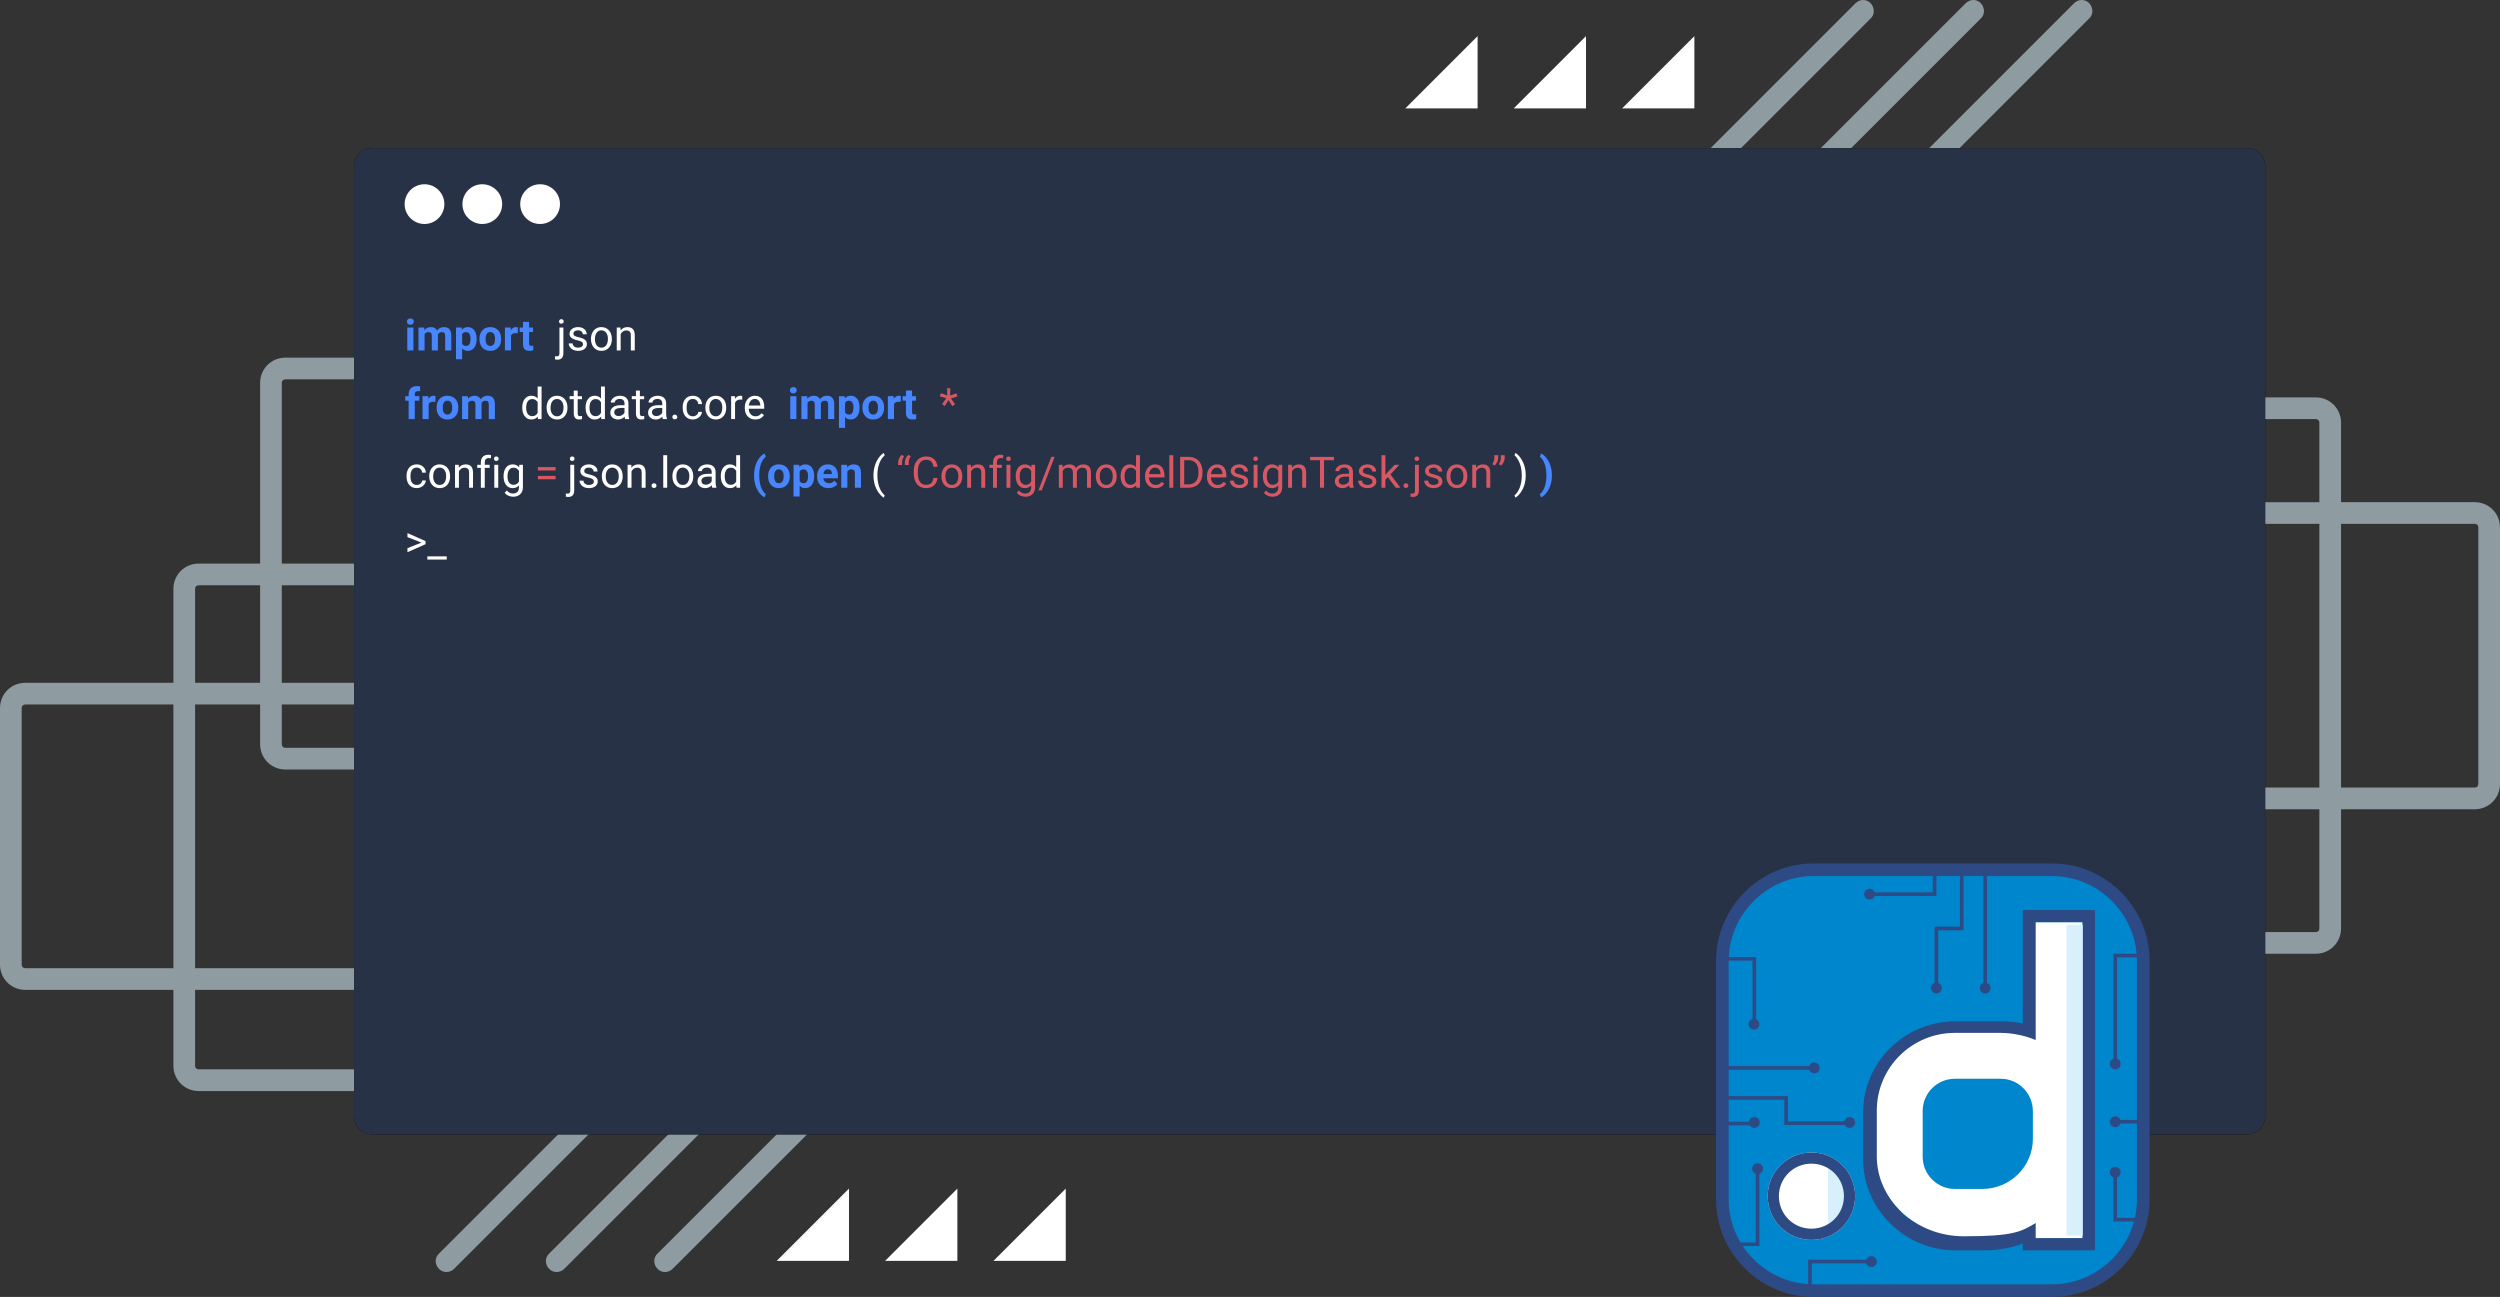 <?xml version="1.0" encoding="UTF-8"?><svg id="Layer_1" xmlns="http://www.w3.org/2000/svg" width="692" height="359" viewBox="0 0 692 359"><rect x="0" y="0" width="692" height="359" fill="#333333" stroke="none"/><g id="v2-Latest"><g id="WP-156-Website-Sub-page-v2.4"><g id="Group"><g id="dotDataPy"><path id="Combined-Shape" d="m169.6,298.9c1.2-1.2,3.1-1.2,4.2,0,1.2,1.2,1.2,3.1,0,4.2h0l-48.1,48.1c-1.2,1.2-3.1,1.2-4.2,0-1.2-1.2-1.2-3.1,0-4.2h0l48.1-48.1Zm30.5,0c1.2-1.2,3.1-1.2,4.2,0,1.2,1.2,1.2,3.1,0,4.2h0l-48.1,48.1c-1.2,1.2-3.1,1.2-4.2,0-1.2-1.2-1.2-3.1,0-4.2h0l48.1-48.1Zm30,0c1.2-1.2,3.1-1.2,4.2,0,1.2,1.2,1.2,3.1,0,4.2h0l-48.1,48.1c-1.2,1.2-3.1,1.2-4.2,0-1.2-1.2-1.2-3.1,0-4.2h0l48.1-48.1Zm-80.1-199.9c3.9,0,7,3.1,7,7v83h94c3.9,0,7,3.1,7,7v71c0,3.9-3.1,7-7,7H123v21c0,3.9-3.1,7-7,7h-61c-3.9,0-7-3.1-7-7v-21H7c-3.9,0-7-3.1-7-7v-71c0-3.9,3.1-7,7-7h41v-26c0-3.9,3.1-7,7-7h17v-50c0-3.9,3.1-7,7-7h71Zm-33,175h-63v21c0,.6.4,1,1,1h61c.6,0,1-.4,1-1v-21Zm-69-79H7c-.6,0-1,.4-1,1v71c0,.6.4,1,1,1h41v-73Zm24,0h-18v73h63v-55h-38c-3.9,0-7-3.1-7-7v-11Zm179,0h-94v11c0,3.9-3.1,7-7,7h-27v55h128c.6,0,1-.4,1-1v-71c0-.6-.4-1-1-1Zm390-85c3.9,0,7,3.1,7,7v22h37c3.9,0,7,3.1,7,7v71c0,3.9-3.1,7-7,7h-37v33c0,3.9-3.1,7-7,7h-71c-3.9,0-7-3.1-7-7v-33h-37c-3.9,0-7-3.1-7-7v-71c0-3.9,3.1-7,7-7h37v-22c0-3.9,3.1-7,7-7h71Zm1,114h-73v33c0,.6.4,1,1,1h71c.6,0,1-.4,1-1v-33Zm-79-79h-37c-.6,0-1,.4-1,1v71c0,.6.4,1,1,1h37v-73Zm79,0h-73v73h73v-73Zm43,0h-37v73h37c.6,0,1-.4,1-1v-71c0-.6-.4-1-1-1ZM117,195h-39v11c0,.6.4,1,1,1h38v-12Zm34,0h-28v12h27c.6,0,1-.4,1-1v-11Zm-79-33h-17c-.6,0-1,.4-1,1v26h18v-27Zm44,0h-38v27h39v-26c0-.6-.4-1-1-1Zm34-57h-71c-.6,0-1,.4-1,1v50h38c3.9,0,7,3.1,7,7v26h28v-83c0-.6-.4-1-1-1Zm491,11h-71c-.6,0-1,.4-1,1v22h73v-22c0-.6-.4-1-1-1ZM513.6.9c1.2-1.2,3.1-1.2,4.2,0,1.1,1.2,1.2,3.1,0,4.2h0l-48.1,48.1c-1.2,1.2-3.1,1.2-4.2,0s-1.2-3.1,0-4.2h0L513.6.9Zm30.5,0c1.2-1.2,3.1-1.2,4.2,0,1.1,1.2,1.2,3.1,0,4.2h0l-48.1,48.1c-1.2,1.2-3.1,1.2-4.2,0s-1.2-3.1,0-4.2h0L544.1.9Zm30,0c1.2-1.2,3.1-1.2,4.2,0,1.1,1.2,1.2,3.1,0,4.2h0l-48.1,48.1c-1.2,1.2-3.1,1.2-4.2,0s-1.2-3.1,0-4.2h0L574.1.9Z" fill="#dcf4ff" isolation="isolate" opacity=".54"/><path id="Combined-Shape-2" d="m235,329v20h-20l20-20Zm30,0v20h-20l20-20Zm30,0v20h-20l20-20ZM409,10v20h-20l20-20Zm30,0v20h-20l20-20Zm30,0v20h-20l20-20Z" fill="#fff" fill-rule="evenodd"/><g id="Rectangle"><path id="path-1" d="m103,41h519c2.8,0,5,2.2,5,5v263c0,2.8-2.2,5-5,5H103c-2.8,0-5-2.2-5-5V46c0-2.8,2.2-5,5-5Z" fill-rule="evenodd"/><path id="path-1-2" d="m103,41h519c2.8,0,5,2.2,5,5v263c0,2.8-2.2,5-5,5H103c-2.8,0-5-2.2-5-5V46c0-2.8,2.2-5,5-5Z" fill="#283246" fill-rule="evenodd"/></g><g isolation="isolate"><path d="m112.639,89.019c0-.254.085-.463.255-.627s.401-.246.694-.246c.289,0,.519.082.691.246s.258.373.258.627c0,.258-.087.469-.261.633s-.403.246-.689.246-.515-.082-.689-.246-.261-.375-.261-.633Zm1.799,7.981h-1.699v-6.34h1.699v6.34Z" fill="#4786ff"/><path d="m117.42,90.66l.053.709c.449-.551,1.057-.826,1.822-.826.816,0,1.377.322,1.682.967.445-.644,1.08-.967,1.904-.967.688,0,1.199.2,1.535.601s.504,1.003.504,1.808v4.049h-1.699v-4.043c0-.359-.07-.622-.211-.788s-.389-.249-.744-.249c-.508,0-.859.242-1.055.727l.006,4.354h-1.693v-4.037c0-.367-.072-.633-.217-.797s-.391-.246-.738-.246c-.48,0-.828.199-1.043.598v4.482h-1.693v-6.34h1.588Z" fill="#4786ff"/><path d="m131.928,93.889c0,.977-.222,1.759-.665,2.347s-1.042.882-1.796.882c-.641,0-1.158-.223-1.553-.668v2.988h-1.693v-8.777h1.57l.059.621c.41-.492.945-.738,1.605-.738.781,0,1.389.289,1.822.867s.65,1.375.65,2.391v.088Zm-1.693-.123c0-.59-.104-1.045-.314-1.365s-.513-.48-.911-.48c-.531,0-.896.203-1.096.609v2.596c.207.418.576.627,1.107.627.809,0,1.213-.662,1.213-1.986Z" fill="#4786ff"/><path d="m132.713,93.772c0-.629.121-1.19.363-1.682s.591-.873,1.046-1.143.983-.404,1.585-.404c.856,0,1.554.262,2.095.785s.843,1.234.905,2.133l.012.434c0,.973-.272,1.753-.815,2.341s-1.272.882-2.186.882-1.644-.293-2.188-.879-.817-1.383-.817-2.391v-.076Zm1.693.12c0,.603.113,1.063.34,1.382.227.319.551.478.973.478.41,0,.731-.157.961-.473.231-.315.346-.818.346-1.511,0-.591-.115-1.049-.346-1.373-.231-.325-.555-.487-.973-.487-.414,0-.734.161-.961.484-.227.322-.34.822-.34,1.499Z" fill="#4786ff"/><path d="m143.324,92.248c-.231-.031-.434-.047-.609-.047-.641,0-1.06.217-1.26.65v4.148h-1.693v-6.34h1.6l.047.756c.34-.582.81-.873,1.412-.873.188,0,.363.025.527.076l-.023,1.629Z" fill="#4786ff"/><path d="m146.459,89.102v1.559h1.084v1.242h-1.084v3.164c0,.234.045.402.135.504s.262.152.516.152c.188,0,.353-.014.498-.041v1.283c-.332.102-.674.152-1.025.152-1.188,0-1.793-.6-1.816-1.799v-3.416h-.926v-1.242h.926v-1.559h1.693Z" fill="#4786ff"/></g><g isolation="isolate"><path d="m155.94,90.66v7.072c0,1.219-.553,1.828-1.658,1.828-.238,0-.459-.035-.662-.104v-.862c.125.031.289.047.492.047.242,0,.427-.065.554-.196s.19-.358.19-.684v-7.101h1.084Zm-1.195-1.682c0-.172.054-.319.161-.442s.265-.185.472-.185c.211,0,.371.06.48.182s.164.27.164.445-.055.322-.164.44-.27.176-.48.176-.369-.059-.475-.176-.158-.264-.158-.44Z" fill="#fff"/><path d="m161.377,95.318c0-.293-.11-.52-.331-.683s-.606-.302-1.154-.419-.984-.258-1.307-.422-.56-.359-.715-.586-.231-.496-.231-.809c0-.519.22-.959.659-1.318s1.001-.539,1.685-.539c.719,0,1.302.185,1.749.557s.671.846.671,1.424h-1.09c0-.297-.126-.553-.378-.768s-.569-.322-.952-.322c-.395,0-.703.086-.926.258s-.334.397-.334.674c0,.262.103.459.31.592s.581.26,1.122.381.98.266,1.315.434.585.37.747.606.243.524.243.864c0,.566-.227,1.02-.68,1.362s-1.041.513-1.764.513c-.508,0-.957-.09-1.348-.27s-.696-.431-.917-.753-.331-.671-.331-1.046h1.084c.019.363.165.651.436.864s.63.319,1.075.319c.41,0,.739-.083.987-.249s.372-.388.372-.665Z" fill="#fff"/><path d="m163.586,93.772c0-.621.122-1.18.366-1.676s.584-.879,1.02-1.148.933-.404,1.491-.404c.863,0,1.562.299,2.095.896s.8,1.393.8,2.385v.076c0,.617-.118,1.171-.354,1.661s-.574.872-1.014,1.145-.944.41-1.515.41c-.859,0-1.556-.299-2.089-.896s-.8-1.389-.8-2.373v-.076Zm1.09.129c0,.703.163,1.268.489,1.693s.763.639,1.31.639c.551,0,.988-.216,1.312-.647s.486-1.036.486-1.813c0-.695-.165-1.259-.495-1.69s-.769-.647-1.315-.647c-.535,0-.967.213-1.295.639s-.492,1.035-.492,1.828Z" fill="#fff"/><path d="m171.742,90.66l.035.797c.484-.609,1.117-.914,1.898-.914,1.34,0,2.016.756,2.027,2.268v4.189h-1.084v-4.195c-.004-.457-.108-.795-.314-1.014s-.524-.328-.958-.328c-.352,0-.66.094-.926.281s-.473.434-.621.738v4.518h-1.084v-6.34h1.025Z" fill="#fff"/></g><g isolation="isolate"><path d="m218.639,108.019c0-.254.085-.463.255-.627s.401-.246.694-.246c.289,0,.519.082.691.246s.258.373.258.627c0,.258-.087.469-.261.633s-.403.246-.689.246-.515-.082-.689-.246-.261-.375-.261-.633Zm1.799,7.981h-1.699v-6.34h1.699v6.34Z" fill="#4786ff"/><path d="m223.42,109.66l.053.709c.449-.551,1.057-.826,1.822-.826.816,0,1.377.322,1.682.967.445-.644,1.08-.967,1.904-.967.688,0,1.199.2,1.535.601s.504,1.003.504,1.808v4.049h-1.699v-4.043c0-.359-.07-.622-.211-.788s-.389-.249-.744-.249c-.508,0-.859.242-1.055.727l.006,4.354h-1.693v-4.037c0-.367-.072-.633-.217-.797s-.391-.246-.738-.246c-.48,0-.828.199-1.043.598v4.482h-1.693v-6.34h1.588Z" fill="#4786ff"/><path d="m237.928,112.889c0,.977-.222,1.759-.665,2.347s-1.042.882-1.796.882c-.641,0-1.158-.223-1.553-.668v2.988h-1.693v-8.777h1.57l.059.621c.41-.492.945-.738,1.605-.738.781,0,1.389.289,1.822.867s.65,1.375.65,2.391v.088Zm-1.693-.123c0-.59-.104-1.045-.314-1.365s-.513-.48-.911-.48c-.531,0-.896.203-1.096.609v2.596c.207.418.576.627,1.107.627.809,0,1.213-.662,1.213-1.986Z" fill="#4786ff"/><path d="m238.713,112.772c0-.629.121-1.19.363-1.682s.591-.873,1.046-1.143.983-.404,1.585-.404c.856,0,1.554.262,2.095.785s.843,1.234.905,2.133l.012.434c0,.973-.272,1.753-.815,2.341s-1.272.882-2.186.882-1.644-.293-2.188-.879-.817-1.383-.817-2.391v-.076Zm1.693.12c0,.603.113,1.063.34,1.382.227.319.551.478.973.478.41,0,.731-.157.961-.473.231-.315.346-.818.346-1.511,0-.591-.115-1.049-.346-1.373-.231-.325-.555-.487-.973-.487-.414,0-.734.161-.961.484-.227.322-.34.822-.34,1.499Z" fill="#4786ff"/><path d="m249.324,111.248c-.231-.031-.434-.047-.609-.047-.641,0-1.06.217-1.26.65v4.148h-1.693v-6.34h1.6l.047.756c.34-.582.81-.873,1.412-.873.188,0,.363.025.527.076l-.023,1.629Z" fill="#4786ff"/><path d="m252.459,108.102v1.559h1.084v1.242h-1.084v3.164c0,.234.045.402.135.504s.262.152.516.152c.188,0,.353-.014.498-.041v1.283c-.332.102-.674.152-1.025.152-1.188,0-1.793-.6-1.816-1.799v-3.416h-.926v-1.242h.926v-1.559h1.693Z" fill="#4786ff"/></g><g isolation="isolate"><path d="m113.113,116v-5.098h-.943v-1.242h.943v-.539c0-.711.204-1.263.612-1.655s.98-.589,1.714-.589c.234,0,.521.039.861.117l-.018,1.312c-.141-.035-.312-.053-.516-.053-.637,0-.955.299-.955.896v.51h1.26v1.242h-1.26v5.098h-1.699Z" fill="#4786ff"/><path d="m120.514,111.248c-.231-.031-.434-.047-.609-.047-.641,0-1.06.217-1.26.65v4.148h-1.693v-6.34h1.6l.047.756c.34-.582.81-.873,1.412-.873.188,0,.363.025.527.076l-.023,1.629Z" fill="#4786ff"/><path d="m120.853,112.772c0-.629.121-1.19.363-1.682s.591-.873,1.046-1.143.983-.404,1.585-.404c.856,0,1.554.262,2.095.785s.843,1.234.905,2.133l.012.434c0,.973-.272,1.753-.815,2.341s-1.272.882-2.186.882-1.644-.293-2.188-.879-.817-1.383-.817-2.391v-.076Zm1.693.12c0,.603.113,1.063.34,1.382.227.319.551.478.973.478.41,0,.731-.157.961-.473.231-.315.346-.818.346-1.511,0-.591-.115-1.049-.346-1.373-.231-.325-.555-.487-.973-.487-.414,0-.734.161-.961.484-.227.322-.34.822-.34,1.499Z" fill="#4786ff"/><path d="m129.49,109.66l.053.709c.449-.551,1.057-.826,1.822-.826.816,0,1.377.322,1.682.967.445-.644,1.08-.967,1.904-.967.688,0,1.199.2,1.535.601s.504,1.003.504,1.808v4.049h-1.699v-4.043c0-.359-.07-.622-.211-.788s-.389-.249-.744-.249c-.508,0-.859.242-1.055.727l.006,4.354h-1.693v-4.037c0-.367-.072-.633-.217-.797s-.391-.246-.738-.246c-.48,0-.828.199-1.043.598v4.482h-1.693v-6.34h1.588Z" fill="#4786ff"/></g><g isolation="isolate"><path d="m144.557,112.777c0-.973.231-1.755.691-2.347s1.065-.888,1.81-.888c.742,0,1.33.254,1.764.762v-3.305h1.084v9h-.996l-.053-.68c-.434.531-1.037.797-1.81.797-.734,0-1.333-.301-1.796-.902s-.694-1.387-.694-2.356v-.082Zm1.084.123c0,.719.148,1.281.445,1.688s.707.609,1.23.609c.688,0,1.19-.309,1.506-.926v-2.912c-.324-.598-.822-.896-1.494-.896-.531,0-.945.205-1.242.615s-.445,1.018-.445,1.822Z" fill="#fff"/><path d="m151.301,112.772c0-.621.122-1.18.366-1.676s.584-.879,1.02-1.148.933-.404,1.491-.404c.863,0,1.562.299,2.095.896s.8,1.393.8,2.385v.076c0,.617-.118,1.171-.354,1.661s-.574.872-1.014,1.145-.944.41-1.515.41c-.859,0-1.556-.299-2.089-.896s-.8-1.389-.8-2.373v-.076Zm1.09.129c0,.703.163,1.268.489,1.693s.763.639,1.31.639c.551,0,.988-.216,1.312-.647s.486-1.036.486-1.813c0-.695-.165-1.259-.495-1.69s-.769-.647-1.315-.647c-.535,0-.967.213-1.295.639s-.492,1.035-.492,1.828Z" fill="#fff"/><path d="m159.902,108.125v1.535h1.184v.838h-1.184v3.937c0,.254.053.445.158.572s.285.19.539.19c.125,0,.297-.023.516-.07v.874c-.285.077-.562.116-.832.116-.484,0-.85-.146-1.096-.44s-.369-.709-.369-1.248v-3.932h-1.154v-.838h1.154v-1.535h1.084Z" fill="#fff"/><path d="m162.088,112.777c0-.973.231-1.755.691-2.347s1.065-.888,1.81-.888c.742,0,1.33.254,1.764.762v-3.305h1.084v9h-.996l-.053-.68c-.434.531-1.037.797-1.81.797-.734,0-1.333-.301-1.796-.902s-.694-1.387-.694-2.356v-.082Zm1.084.123c0,.719.148,1.281.445,1.688s.707.609,1.23.609c.688,0,1.19-.309,1.506-.926v-2.912c-.324-.598-.822-.896-1.494-.896-.531,0-.945.205-1.242.615s-.445,1.018-.445,1.822Z" fill="#fff"/><path d="m173.033,116c-.062-.125-.113-.348-.152-.668-.504.523-1.105.785-1.805.785-.625,0-1.138-.177-1.538-.53s-.601-.802-.601-1.345c0-.66.251-1.173.753-1.538s1.208-.548,2.118-.548h1.055v-.498c0-.379-.113-.681-.34-.905s-.56-.337-1.002-.337c-.387,0-.711.098-.973.293s-.393.432-.393.709h-1.09c0-.316.112-.622.337-.917s.529-.528.914-.7.808-.258,1.269-.258c.731,0,1.303.183,1.717.548s.629.868.644,1.509v2.918c0,.582.074,1.045.223,1.389v.094h-1.137Zm-1.799-.826c.34,0,.662-.088.967-.264s.525-.404.662-.685v-1.301h-.85c-1.328,0-1.992.389-1.992,1.166,0,.34.113.606.34.797s.518.287.873.287Z" fill="#fff"/><path d="m177.117,108.125v1.535h1.184v.838h-1.184v3.937c0,.254.053.445.158.572s.285.19.539.19c.125,0,.297-.023.516-.07v.874c-.285.077-.562.116-.832.116-.484,0-.85-.146-1.096-.44s-.369-.709-.369-1.248v-3.932h-1.154v-.838h1.154v-1.535h1.084Z" fill="#fff"/><path d="m183.481,116c-.062-.125-.113-.348-.152-.668-.504.523-1.105.785-1.805.785-.625,0-1.138-.177-1.538-.53s-.601-.802-.601-1.345c0-.66.251-1.173.753-1.538s1.208-.548,2.118-.548h1.055v-.498c0-.379-.113-.681-.34-.905s-.56-.337-1.002-.337c-.387,0-.711.098-.973.293s-.393.432-.393.709h-1.09c0-.316.112-.622.337-.917s.529-.528.914-.7.808-.258,1.269-.258c.731,0,1.303.183,1.717.548s.629.868.644,1.509v2.918c0,.582.074,1.045.223,1.389v.094h-1.137Zm-1.799-.826c.34,0,.662-.088.967-.264s.525-.404.662-.685v-1.301h-.85c-1.328,0-1.992.389-1.992,1.166,0,.34.113.606.34.797s.518.287.873.287Z" fill="#fff"/><path d="m186.117,115.432c0-.188.056-.344.167-.469s.278-.188.501-.188.392.062.507.188.173.281.173.469c0,.18-.058.33-.173.451s-.284.182-.507.182-.39-.06-.501-.182-.167-.272-.167-.451Z" fill="#fff"/><path d="m191.795,115.232c.387,0,.725-.117,1.014-.352s.449-.527.48-.879h1.025c-.019.363-.144.709-.375,1.037s-.538.59-.923.785-.792.293-1.222.293c-.863,0-1.55-.288-2.06-.864s-.765-1.364-.765-2.364v-.182c0-.617.113-1.166.34-1.647s.552-.854.976-1.119.925-.398,1.503-.398c.711,0,1.302.213,1.772.639s.722.979.753,1.658h-1.025c-.031-.41-.186-.747-.466-1.011s-.624-.396-1.034-.396c-.551,0-.978.198-1.28.595s-.454.97-.454,1.72v.205c0,.731.15,1.293.451,1.688s.731.592,1.289.592Z" fill="#fff"/><path d="m195.246,112.772c0-.621.122-1.18.366-1.676s.584-.879,1.02-1.148.933-.404,1.491-.404c.863,0,1.562.299,2.095.896s.8,1.393.8,2.385v.076c0,.617-.118,1.171-.354,1.661s-.574.872-1.014,1.145-.944.41-1.515.41c-.859,0-1.556-.299-2.089-.896s-.8-1.389-.8-2.373v-.076Zm1.09.129c0,.703.163,1.268.489,1.693s.763.639,1.31.639c.551,0,.988-.216,1.312-.647s.486-1.036.486-1.813c0-.695-.165-1.259-.495-1.69s-.769-.647-1.315-.647c-.535,0-.967.213-1.295.639s-.492,1.035-.492,1.828Z" fill="#fff"/><path d="m205.441,110.633c-.164-.027-.342-.041-.533-.041-.711,0-1.193.303-1.447.908v4.5h-1.084v-6.34h1.055l.018.732c.355-.566.859-.85,1.512-.85.211,0,.371.027.48.082v1.008Z" fill="#fff"/><path d="m209.068,116.117c-.859,0-1.559-.282-2.098-.847s-.809-1.319-.809-2.265v-.199c0-.629.12-1.19.36-1.685s.576-.881,1.008-1.16.899-.419,1.403-.419c.824,0,1.465.272,1.922.815s.685,1.32.685,2.332v.451h-4.295c.016.625.198,1.13.548,1.515s.794.577,1.333.577c.383,0,.707-.078.973-.234s.498-.363.697-.621l.662.516c-.531.816-1.328,1.225-2.391,1.225Zm-.135-5.684c-.438,0-.805.159-1.102.477s-.48.765-.551,1.339h3.176v-.082c-.031-.551-.18-.978-.445-1.28s-.625-.454-1.078-.454Z" fill="#fff"/></g><g isolation="isolate"><path d="m261.934,110.237l-1.77-.526.27-.885,1.77.656-.053-2.014h.896l-.059,2.043,1.74-.644.27.891-1.799.532,1.16,1.588-.727.551-1.09-1.688-1.055,1.647-.732-.533,1.178-1.617Z" fill="#d75762"/></g><g isolation="isolate"><path d="m158.94,128.66v7.072c0,1.219-.553,1.828-1.658,1.828-.238,0-.459-.035-.662-.104v-.862c.125.031.289.047.492.047.242,0,.427-.065.554-.196s.19-.358.19-.684v-7.101h1.084Zm-1.195-1.682c0-.172.054-.319.161-.442s.265-.185.472-.185c.211,0,.371.06.48.182s.164.27.164.445-.055.322-.164.44-.27.176-.48.176-.369-.059-.475-.176-.158-.264-.158-.44Z" fill="#fff"/><path d="m164.377,133.318c0-.293-.11-.52-.331-.683s-.606-.302-1.154-.419-.984-.258-1.307-.422-.56-.359-.715-.586-.231-.496-.231-.809c0-.519.22-.959.659-1.318s1.001-.539,1.685-.539c.719,0,1.302.185,1.749.557s.671.846.671,1.424h-1.09c0-.297-.126-.553-.378-.768s-.569-.322-.952-.322c-.395,0-.703.086-.926.258s-.334.397-.334.674c0,.262.103.459.31.592s.581.26,1.122.381.98.266,1.315.434.585.37.747.606.243.524.243.864c0,.566-.227,1.02-.68,1.362s-1.041.513-1.764.513c-.508,0-.957-.09-1.348-.27s-.696-.431-.917-.753-.331-.671-.331-1.046h1.084c.019.363.165.651.436.864s.63.319,1.075.319c.41,0,.739-.083.987-.249s.372-.388.372-.665Z" fill="#fff"/><path d="m166.586,131.772c0-.621.122-1.18.366-1.676s.584-.879,1.02-1.148.933-.404,1.491-.404c.863,0,1.562.299,2.095.896s.8,1.393.8,2.385v.076c0,.617-.118,1.171-.354,1.661s-.574.872-1.014,1.145-.944.41-1.515.41c-.859,0-1.556-.299-2.089-.896s-.8-1.389-.8-2.373v-.076Zm1.09.129c0,.703.163,1.268.489,1.693s.763.639,1.31.639c.551,0,.988-.216,1.312-.647s.486-1.036.486-1.813c0-.695-.165-1.259-.495-1.69s-.769-.647-1.315-.647c-.535,0-.967.213-1.295.639s-.492,1.035-.492,1.828Z" fill="#fff"/><path d="m174.742,128.66l.035.797c.484-.609,1.117-.914,1.898-.914,1.34,0,2.016.756,2.027,2.268v4.189h-1.084v-4.195c-.004-.457-.108-.795-.314-1.014s-.524-.328-.958-.328c-.352,0-.66.094-.926.281s-.473.434-.621.738v4.518h-1.084v-6.34h1.025Z" fill="#fff"/><path d="m180.361,134.432c0-.188.056-.344.167-.469s.278-.188.501-.188.392.062.507.188.173.281.173.469c0,.18-.058.33-.173.451s-.284.182-.507.182-.39-.06-.501-.182-.167-.272-.167-.451Z" fill="#fff"/><path d="m184.674,135h-1.084v-9h1.084v9Z" fill="#fff"/><path d="m186.121,131.772c0-.621.122-1.18.366-1.676s.584-.879,1.02-1.148.933-.404,1.491-.404c.863,0,1.562.299,2.095.896s.8,1.393.8,2.385v.076c0,.617-.118,1.171-.354,1.661s-.574.872-1.014,1.145-.944.41-1.515.41c-.859,0-1.556-.299-2.089-.896s-.8-1.389-.8-2.373v-.076Zm1.09.129c0,.703.163,1.268.489,1.693s.763.639,1.31.639c.551,0,.988-.216,1.312-.647s.486-1.036.486-1.813c0-.695-.165-1.259-.495-1.69s-.769-.647-1.315-.647c-.535,0-.967.213-1.295.639s-.492,1.035-.492,1.828Z" fill="#fff"/><path d="m197.166,135c-.062-.125-.113-.348-.152-.668-.504.523-1.105.785-1.805.785-.625,0-1.138-.177-1.538-.53s-.601-.802-.601-1.345c0-.66.251-1.173.753-1.538s1.208-.548,2.118-.548h1.055v-.498c0-.379-.113-.681-.34-.905s-.56-.337-1.002-.337c-.387,0-.711.098-.973.293s-.393.432-.393.709h-1.09c0-.316.112-.622.337-.917s.529-.528.914-.7.808-.258,1.269-.258c.731,0,1.303.183,1.717.548s.629.868.644,1.509v2.918c0,.582.074,1.045.223,1.389v.094h-1.137Zm-1.799-.826c.34,0,.662-.088.967-.264s.525-.404.662-.685v-1.301h-.85c-1.328,0-1.992.389-1.992,1.166,0,.34.113.606.34.797s.518.287.873.287Z" fill="#fff"/><path d="m199.516,131.777c0-.973.231-1.755.691-2.347s1.065-.888,1.81-.888c.742,0,1.33.254,1.764.762v-3.305h1.084v9h-.996l-.053-.68c-.434.531-1.037.797-1.81.797-.734,0-1.333-.301-1.796-.902s-.694-1.387-.694-2.356v-.082Zm1.084.123c0,.719.148,1.281.445,1.688s.707.609,1.23.609c.688,0,1.19-.309,1.506-.926v-2.912c-.324-.598-.822-.896-1.494-.896-.531,0-.945.205-1.242.615s-.445,1.018-.445,1.822Z" fill="#fff"/></g><g isolation="isolate"><path d="m241.779,131.537c0-.883.118-1.73.354-2.543s.589-1.551,1.058-2.215.955-1.133,1.459-1.406l.223.715c-.57.438-1.038,1.105-1.403,2.004s-.565,1.904-.601,3.018l-.006.498c0,1.508.275,2.816.826,3.926.332.664.727,1.184,1.184,1.559l-.223.662c-.519-.289-1.016-.773-1.488-1.453-.922-1.328-1.383-2.916-1.383-4.764Z" fill="#fff"/></g><g isolation="isolate"><path d="m422.322,131.596c0,.871-.114,1.706-.343,2.505s-.578,1.536-1.049,2.212-.964,1.156-1.48,1.441l-.229-.662c.602-.461,1.085-1.177,1.45-2.147s.552-2.048.56-3.231v-.188c0-.82-.086-1.583-.258-2.288s-.411-1.337-.718-1.895-.651-.994-1.034-1.307l.229-.662c.516.285,1.007.762,1.474,1.43s.816,1.404,1.049,2.209.349,1.666.349,2.584Z" fill="#fff"/></g><g isolation="isolate"><path d="m208.727,131.531c0-.894.119-1.746.357-2.555s.59-1.524,1.055-2.147.969-1.056,1.512-1.298l.328.914c-.57.422-1.016,1.074-1.336,1.957s-.48,1.914-.48,3.094v.182c0,1.184.158,2.219.475,3.106s.764,1.549,1.342,1.986l-.328.896c-.531-.238-1.026-.659-1.485-1.263s-.81-1.3-1.052-2.089-.371-1.613-.387-2.473v-.31Z" fill="#4786ff"/><path d="m212.6,131.772c0-.629.121-1.19.363-1.682s.591-.873,1.046-1.143.983-.404,1.585-.404c.856,0,1.554.262,2.095.785s.843,1.234.905,2.133l.012.434c0,.973-.272,1.753-.815,2.341s-1.272.882-2.186.882-1.644-.293-2.188-.879-.817-1.383-.817-2.391v-.076Zm1.693.12c0,.603.113,1.063.34,1.382.227.319.551.478.973.478.41,0,.731-.157.961-.473.231-.315.346-.818.346-1.511,0-.591-.115-1.049-.346-1.373-.231-.325-.555-.487-.973-.487-.414,0-.734.161-.961.484-.227.322-.34.822-.34,1.499Z" fill="#4786ff"/><path d="m225.356,131.889c0,.977-.222,1.759-.665,2.347s-1.042.882-1.796.882c-.641,0-1.158-.223-1.553-.668v2.988h-1.693v-8.777h1.57l.059.621c.41-.492.945-.738,1.605-.738.781,0,1.389.289,1.822.867s.65,1.375.65,2.391v.088Zm-1.693-.123c0-.59-.104-1.045-.314-1.365s-.513-.48-.911-.48c-.531,0-.896.203-1.096.609v2.596c.207.418.576.627,1.107.627.809,0,1.213-.662,1.213-1.986Z" fill="#4786ff"/><path d="m229.322,135.117c-.93,0-1.687-.285-2.271-.856s-.876-1.33-.876-2.279v-.164c0-.637.123-1.206.369-1.708s.595-.889,1.046-1.16.966-.407,1.544-.407c.867,0,1.55.273,2.048.82s.747,1.322.747,2.326v.691h-4.037c.055.414.22.746.495.996s.624.375,1.046.375c.652,0,1.162-.236,1.529-.709l.832.932c-.254.359-.598.64-1.031.841s-.914.302-1.441.302Zm-.193-5.209c-.336,0-.608.114-.817.342s-.343.553-.401.977h2.356v-.136c-.008-.376-.109-.668-.305-.874s-.473-.309-.832-.309Z" fill="#4786ff"/><path d="m234.449,128.66l.053.732c.453-.566,1.06-.85,1.822-.85.672,0,1.172.197,1.5.592s.496.984.504,1.77v4.096h-1.693v-4.055c0-.359-.078-.62-.234-.782s-.416-.243-.779-.243c-.477,0-.834.203-1.072.609v4.471h-1.693v-6.34h1.594Z" fill="#4786ff"/></g><g isolation="isolate"><path d="m429.568,131.666c0,.883-.127,1.732-.381,2.549s-.619,1.537-1.096,2.162-.986,1.055-1.529,1.289l-.328-.896c.555-.418.992-1.062,1.312-1.934s.486-1.873.498-3.006v-.31c0-1.168-.159-2.197-.477-3.088s-.763-1.559-1.333-2.004l.328-.896c.531.231,1.032.648,1.503,1.254s.836,1.31,1.096,2.115.396,1.639.407,2.502v.264Z" fill="#4786ff"/></g><g isolation="isolate"><path d="m115.363,134.232c.387,0,.725-.117,1.014-.352s.449-.527.48-.879h1.025c-.019.363-.144.709-.375,1.037s-.538.59-.923.785-.792.293-1.222.293c-.863,0-1.55-.288-2.06-.864s-.765-1.364-.765-2.364v-.182c0-.617.113-1.166.34-1.647s.552-.854.976-1.119.925-.398,1.503-.398c.711,0,1.302.213,1.772.639s.722.979.753,1.658h-1.025c-.031-.41-.186-.747-.466-1.011s-.624-.396-1.034-.396c-.551,0-.978.198-1.28.595s-.454.97-.454,1.72v.205c0,.731.15,1.293.451,1.688s.731.592,1.289.592Z" fill="#fff"/><path d="m118.814,131.772c0-.621.122-1.18.366-1.676s.584-.879,1.02-1.148.933-.404,1.491-.404c.863,0,1.562.299,2.095.896s.8,1.393.8,2.385v.076c0,.617-.118,1.171-.354,1.661s-.574.872-1.014,1.145-.944.41-1.515.41c-.859,0-1.556-.299-2.089-.896s-.8-1.389-.8-2.373v-.076Zm1.09.129c0,.703.163,1.268.489,1.693s.763.639,1.31.639c.551,0,.988-.216,1.312-.647s.486-1.036.486-1.813c0-.695-.165-1.259-.495-1.69s-.769-.647-1.315-.647c-.535,0-.967.213-1.295.639s-.492,1.035-.492,1.828Z" fill="#fff"/><path d="m126.971,128.66l.035.797c.484-.609,1.117-.914,1.898-.914,1.34,0,2.016.756,2.027,2.268v4.189h-1.084v-4.195c-.004-.457-.108-.795-.314-1.014s-.524-.328-.958-.328c-.352,0-.66.094-.926.281s-.473.434-.621.738v4.518h-1.084v-6.34h1.025Z" fill="#fff"/><path d="m133.1,135v-5.502h-1.002v-.838h1.002v-.65c0-.68.182-1.205.545-1.576s.877-.557,1.541-.557c.25,0,.498.033.744.099l-.059.874c-.184-.035-.379-.053-.586-.053-.352,0-.623.102-.815.309s-.287.501-.287.885v.67h1.353v.838h-1.353v5.502h-1.084Z" fill="#fff"/><path d="m136.738,126.978c0-.176.054-.324.161-.445s.267-.182.477-.182.371.06.48.182.164.27.164.445-.055.322-.164.44-.27.176-.48.176-.37-.059-.477-.176-.161-.264-.161-.44Zm1.172,8.021h-1.084v-6.34h1.084v6.34Z" fill="#fff"/><path d="m139.387,131.777c0-.988.229-1.774.685-2.358s1.062-.876,1.816-.876c.773,0,1.377.273,1.81.82l.053-.703h.99v6.188c0,.82-.243,1.467-.73,1.94s-1.14.709-1.96.709c-.457,0-.904-.098-1.342-.293s-.771-.463-1.002-.803l.562-.65c.465.574,1.033.861,1.705.861.527,0,.939-.148,1.233-.445s.442-.715.442-1.254v-.545c-.434.5-1.025.75-1.775.75-.742,0-1.343-.299-1.802-.896s-.689-1.412-.689-2.443Zm1.09.123c0,.715.146,1.276.44,1.685s.703.612,1.23.612c.684,0,1.185-.31,1.506-.932v-2.894c-.332-.606-.83-.908-1.494-.908-.527,0-.94.205-1.236.615s-.445,1.018-.445,1.822Z" fill="#fff"/></g><g isolation="isolate"><path d="m116.658,150.191l-3.873-1.518v-1.113l5.004,2.215v.856l-5.004,2.221v-1.125l3.873-1.535Z" fill="#fff"/><path d="m123.66,154.885h-5.367v-.885h5.367v.885Z" fill="#fff"/></g><g isolation="isolate"><path d="m153.777,130.231h-4.887v-.943h4.887v.943Zm0,2.432h-4.887v-.938h4.887v.938Z" fill="#d75762"/></g><g isolation="isolate"><path d="m249.629,125.889l.621.422c-.363.496-.551,1.031-.562,1.605v.797h-1.078v-.68c0-.398.095-.793.284-1.184s.435-.711.735-.961Zm1.846,0l.621.422c-.363.496-.551,1.031-.562,1.605v.797h-1.078v-.68c0-.398.095-.793.284-1.184s.435-.711.735-.961Z" fill="#d75762"/><path d="m259.508,132.293c-.105.902-.439,1.599-.999,2.089s-1.306.735-2.235.735c-1.008,0-1.815-.361-2.423-1.084s-.911-1.69-.911-2.9v-.82c0-.793.142-1.49.425-2.092s.685-1.063,1.204-1.386,1.121-.483,1.805-.483c.906,0,1.633.253,2.18.759s.865,1.206.955,2.101h-1.131c-.098-.682-.31-1.176-.636-1.481s-.782-.458-1.368-.458c-.719,0-1.282.266-1.69.798-.408.531-.612,1.288-.612,2.269v.826c0,.927.193,1.664.58,2.211.387.548.928.821,1.623.821.625,0,1.105-.142,1.438-.425s.556-.776.665-1.48h1.131Z" fill="#d75762"/><path d="m260.586,131.772c0-.621.122-1.18.366-1.676s.584-.879,1.02-1.148.933-.404,1.491-.404c.863,0,1.562.299,2.095.896s.8,1.393.8,2.385v.076c0,.617-.118,1.171-.354,1.661s-.574.872-1.014,1.145-.944.41-1.515.41c-.859,0-1.556-.299-2.089-.896s-.8-1.389-.8-2.373v-.076Zm1.09.129c0,.703.163,1.268.489,1.693s.763.639,1.31.639c.551,0,.988-.216,1.312-.647s.486-1.036.486-1.813c0-.695-.165-1.259-.495-1.69s-.769-.647-1.315-.647c-.535,0-.967.213-1.295.639s-.492,1.035-.492,1.828Z" fill="#d75762"/><path d="m268.742,128.66l.035.797c.484-.609,1.117-.914,1.898-.914,1.34,0,2.016.756,2.027,2.268v4.189h-1.084v-4.195c-.004-.457-.108-.795-.314-1.014s-.524-.328-.958-.328c-.352,0-.66.094-.926.281s-.473.434-.621.738v4.518h-1.084v-6.34h1.025Z" fill="#d75762"/><path d="m274.871,135v-5.502h-1.002v-.838h1.002v-.65c0-.68.182-1.205.545-1.576s.877-.557,1.541-.557c.25,0,.498.033.744.099l-.059.874c-.184-.035-.379-.053-.586-.053-.352,0-.623.102-.815.309s-.287.501-.287.885v.67h1.353v.838h-1.353v5.502h-1.084Z" fill="#d75762"/><path d="m278.51,126.978c0-.176.054-.324.161-.445s.267-.182.477-.182.371.06.48.182.164.27.164.445-.055.322-.164.44-.27.176-.48.176-.37-.059-.477-.176-.161-.264-.161-.44Zm1.172,8.021h-1.084v-6.34h1.084v6.34Z" fill="#d75762"/><path d="m281.158,131.777c0-.988.229-1.774.685-2.358s1.062-.876,1.816-.876c.773,0,1.377.273,1.81.82l.053-.703h.99v6.188c0,.82-.243,1.467-.73,1.94s-1.14.709-1.96.709c-.457,0-.904-.098-1.342-.293s-.771-.463-1.002-.803l.562-.65c.465.574,1.033.861,1.705.861.527,0,.939-.148,1.233-.445s.442-.715.442-1.254v-.545c-.434.5-1.025.75-1.775.75-.742,0-1.343-.299-1.802-.896s-.689-1.412-.689-2.443Zm1.09.123c0,.715.146,1.276.44,1.685s.703.612,1.23.612c.684,0,1.185-.31,1.506-.932v-2.894c-.332-.606-.83-.908-1.494-.908-.527,0-.94.205-1.236.615s-.445,1.018-.445,1.822Z" fill="#d75762"/><path d="m288.365,135.732h-.932l3.562-9.264h.926l-3.557,9.264Z" fill="#d75762"/><path d="m294.113,128.66l.029.703c.465-.547,1.092-.82,1.881-.82.887,0,1.49.34,1.81,1.02.211-.305.485-.551.823-.738s.737-.281,1.198-.281c1.391,0,2.098.736,2.121,2.209v4.248h-1.084v-4.184c0-.453-.103-.792-.31-1.017s-.555-.337-1.043-.337c-.402,0-.736.12-1.002.36s-.42.564-.463.97v4.207h-1.09v-4.154c0-.922-.451-1.383-1.353-1.383-.711,0-1.197.303-1.459.908v4.629h-1.084v-6.34h1.025Z" fill="#d75762"/><path d="m303.324,131.772c0-.621.122-1.18.366-1.676s.584-.879,1.02-1.148.933-.404,1.491-.404c.863,0,1.562.299,2.095.896s.8,1.393.8,2.385v.076c0,.617-.118,1.171-.354,1.661s-.574.872-1.014,1.145-.944.41-1.515.41c-.859,0-1.556-.299-2.089-.896s-.8-1.389-.8-2.373v-.076Zm1.09.129c0,.703.163,1.268.489,1.693s.763.639,1.31.639c.551,0,.988-.216,1.312-.647s.486-1.036.486-1.813c0-.695-.165-1.259-.495-1.69s-.769-.647-1.315-.647c-.535,0-.967.213-1.295.639s-.492,1.035-.492,1.828Z" fill="#d75762"/><path d="m310.191,131.777c0-.973.231-1.755.691-2.347s1.065-.888,1.81-.888c.742,0,1.33.254,1.764.762v-3.305h1.084v9h-.996l-.053-.68c-.434.531-1.037.797-1.81.797-.734,0-1.333-.301-1.796-.902s-.694-1.387-.694-2.356v-.082Zm1.084.123c0,.719.148,1.281.445,1.688s.707.609,1.23.609c.688,0,1.19-.309,1.506-.926v-2.912c-.324-.598-.822-.896-1.494-.896-.531,0-.945.205-1.242.615s-.445,1.018-.445,1.822Z" fill="#d75762"/><path d="m319.853,135.117c-.859,0-1.559-.282-2.098-.847s-.809-1.319-.809-2.265v-.199c0-.629.12-1.19.36-1.685s.576-.881,1.008-1.16.899-.419,1.403-.419c.824,0,1.465.272,1.922.815s.685,1.32.685,2.332v.451h-4.295c.016.625.198,1.13.548,1.515s.794.577,1.333.577c.383,0,.707-.078.973-.234s.498-.363.697-.621l.662.516c-.531.816-1.328,1.225-2.391,1.225Zm-.135-5.684c-.438,0-.805.159-1.102.477s-.48.765-.551,1.339h3.176v-.082c-.031-.551-.18-.978-.445-1.28s-.625-.454-1.078-.454Z" fill="#d75762"/><path d="m324.758,135h-1.084v-9h1.084v9Z" fill="#d75762"/><path d="m326.662,135v-8.531h2.408c.742,0,1.398.164,1.969.492s1.011.795,1.321,1.4.468,1.301.472,2.086v.545c0,.805-.155,1.51-.466,2.115s-.754,1.07-1.33,1.395-1.247.49-2.013.498h-2.361Zm1.125-7.611v6.691h1.184c.867,0,1.542-.27,2.024-.81.482-.539.724-1.308.724-2.305v-.498c0-.97-.228-1.724-.683-2.261-.455-.538-1.101-.81-1.937-.818h-1.312Z" fill="#d75762"/><path d="m336.992,135.117c-.859,0-1.559-.282-2.098-.847s-.809-1.319-.809-2.265v-.199c0-.629.12-1.19.36-1.685s.576-.881,1.008-1.16.899-.419,1.403-.419c.824,0,1.465.272,1.922.815s.685,1.32.685,2.332v.451h-4.295c.016.625.198,1.13.548,1.515s.794.577,1.333.577c.383,0,.707-.078.973-.234s.498-.363.697-.621l.662.516c-.531.816-1.328,1.225-2.391,1.225Zm-.135-5.684c-.438,0-.805.159-1.102.477s-.48.765-.551,1.339h3.176v-.082c-.031-.551-.18-.978-.445-1.28s-.625-.454-1.078-.454Z" fill="#d75762"/><path d="m344.41,133.318c0-.293-.11-.52-.331-.683s-.606-.302-1.154-.419-.984-.258-1.307-.422-.56-.359-.715-.586-.231-.496-.231-.809c0-.519.22-.959.659-1.318s1.001-.539,1.685-.539c.719,0,1.302.185,1.749.557s.671.846.671,1.424h-1.09c0-.297-.126-.553-.378-.768s-.569-.322-.952-.322c-.395,0-.703.086-.926.258s-.334.397-.334.674c0,.262.103.459.31.592s.581.26,1.122.381.98.266,1.315.434.585.37.747.606.243.524.243.864c0,.566-.227,1.02-.68,1.362s-1.041.513-1.764.513c-.508,0-.957-.09-1.348-.27s-.696-.431-.917-.753-.331-.671-.331-1.046h1.084c.019.363.165.651.436.864s.63.319,1.075.319c.41,0,.739-.083.987-.249s.372-.388.372-.665Z" fill="#d75762"/><path d="m346.912,126.978c0-.176.054-.324.161-.445s.267-.182.477-.182.371.06.48.182.164.27.164.445-.055.322-.164.44-.27.176-.48.176-.37-.059-.477-.176-.161-.264-.161-.44Zm1.172,8.021h-1.084v-6.34h1.084v6.34Z" fill="#d75762"/><path d="m349.56,131.777c0-.988.229-1.774.685-2.358s1.062-.876,1.816-.876c.773,0,1.377.273,1.81.82l.053-.703h.99v6.188c0,.82-.243,1.467-.73,1.94s-1.14.709-1.96.709c-.457,0-.904-.098-1.342-.293s-.771-.463-1.002-.803l.562-.65c.465.574,1.033.861,1.705.861.527,0,.939-.148,1.233-.445s.442-.715.442-1.254v-.545c-.434.5-1.025.75-1.775.75-.742,0-1.343-.299-1.802-.896s-.689-1.412-.689-2.443Zm1.09.123c0,.715.146,1.276.44,1.685s.703.612,1.23.612c.684,0,1.185-.31,1.506-.932v-2.894c-.332-.606-.83-.908-1.494-.908-.527,0-.94.205-1.236.615s-.445,1.018-.445,1.822Z" fill="#d75762"/><path d="m357.576,128.66l.035.797c.484-.609,1.117-.914,1.898-.914,1.34,0,2.016.756,2.027,2.268v4.189h-1.084v-4.195c-.004-.457-.108-.795-.314-1.014s-.524-.328-.958-.328c-.352,0-.66.094-.926.281s-.473.434-.621.738v4.518h-1.084v-6.34h1.025Z" fill="#d75762"/><path d="m369.236,127.389h-2.742v7.611h-1.119v-7.611h-2.736v-.92h6.598v.92Z" fill="#d75762"/><path d="m373.584,135c-.062-.125-.113-.348-.152-.668-.504.523-1.105.785-1.805.785-.625,0-1.138-.177-1.538-.53s-.601-.802-.601-1.345c0-.66.251-1.173.753-1.538s1.208-.548,2.118-.548h1.055v-.498c0-.379-.113-.681-.34-.905s-.56-.337-1.002-.337c-.387,0-.711.098-.973.293s-.393.432-.393.709h-1.09c0-.316.112-.622.337-.917s.529-.528.914-.7.808-.258,1.269-.258c.731,0,1.303.183,1.717.548s.629.868.644,1.509v2.918c0,.582.074,1.045.223,1.389v.094h-1.137Zm-1.799-.826c.34,0,.662-.088.967-.264s.525-.404.662-.685v-1.301h-.85c-1.328,0-1.992.389-1.992,1.166,0,.34.113.606.34.797s.518.287.873.287Z" fill="#d75762"/><path d="m379.889,133.318c0-.293-.11-.52-.331-.683s-.606-.302-1.154-.419-.984-.258-1.307-.422-.56-.359-.715-.586-.231-.496-.231-.809c0-.519.22-.959.659-1.318s1.001-.539,1.685-.539c.719,0,1.302.185,1.749.557s.671.846.671,1.424h-1.09c0-.297-.126-.553-.378-.768s-.569-.322-.952-.322c-.395,0-.703.086-.926.258s-.334.397-.334.674c0,.262.103.459.31.592s.581.26,1.122.381.98.266,1.315.434.585.37.747.606.243.524.243.864c0,.566-.227,1.02-.68,1.362s-1.041.513-1.764.513c-.508,0-.957-.09-1.348-.27s-.696-.431-.917-.753-.331-.671-.331-1.046h1.084c.019.363.165.651.436.864s.63.319,1.075.319c.41,0,.739-.083.987-.249s.372-.388.372-.665Z" fill="#d75762"/><path d="m384.154,132.065l-.68.709v2.227h-1.084v-9h1.084v5.443l.58-.697,1.975-2.086h1.318l-2.467,2.648,2.754,3.691h-1.272l-2.209-2.936Z" fill="#d75762"/><path d="m388.49,134.432c0-.188.056-.344.167-.469s.278-.188.501-.188.392.062.507.188.173.281.173.469c0,.18-.058.33-.173.451s-.284.182-.507.182-.39-.06-.501-.182-.167-.272-.167-.451Z" fill="#d75762"/><path d="m392.744,128.66v7.072c0,1.219-.553,1.828-1.658,1.828-.238,0-.459-.035-.662-.104v-.862c.125.031.289.047.492.047.242,0,.427-.065.554-.196s.19-.358.19-.684v-7.101h1.084Zm-1.195-1.682c0-.172.054-.319.161-.442s.265-.185.472-.185c.211,0,.371.06.48.182s.164.27.164.445-.055.322-.164.44-.27.176-.48.176-.369-.059-.475-.176-.158-.264-.158-.44Z" fill="#d75762"/><path d="m398.182,133.318c0-.293-.11-.52-.331-.683s-.606-.302-1.154-.419-.984-.258-1.307-.422-.56-.359-.715-.586-.231-.496-.231-.809c0-.519.22-.959.659-1.318s1.001-.539,1.685-.539c.719,0,1.302.185,1.749.557s.671.846.671,1.424h-1.09c0-.297-.126-.553-.378-.768s-.569-.322-.952-.322c-.395,0-.703.086-.926.258s-.334.397-.334.674c0,.262.103.459.31.592s.581.26,1.122.381.98.266,1.315.434.585.37.747.606.243.524.243.864c0,.566-.227,1.02-.68,1.362s-1.041.513-1.764.513c-.508,0-.957-.09-1.348-.27s-.696-.431-.917-.753-.331-.671-.331-1.046h1.084c.019.363.165.651.436.864s.63.319,1.075.319c.41,0,.739-.083.987-.249s.372-.388.372-.665Z" fill="#d75762"/><path d="m400.391,131.772c0-.621.122-1.18.366-1.676s.584-.879,1.02-1.148.933-.404,1.491-.404c.863,0,1.562.299,2.095.896s.8,1.393.8,2.385v.076c0,.617-.118,1.171-.354,1.661s-.574.872-1.014,1.145-.944.41-1.515.41c-.859,0-1.556-.299-2.089-.896s-.8-1.389-.8-2.373v-.076Zm1.09.129c0,.703.163,1.268.489,1.693s.763.639,1.31.639c.551,0,.988-.216,1.312-.647s.486-1.036.486-1.813c0-.695-.165-1.259-.495-1.69s-.769-.647-1.315-.647c-.535,0-.967.213-1.295.639s-.492,1.035-.492,1.828Z" fill="#d75762"/><path d="m408.547,128.66l.035.797c.484-.609,1.117-.914,1.898-.914,1.34,0,2.016.756,2.027,2.268v4.189h-1.084v-4.195c-.004-.457-.108-.795-.314-1.014s-.524-.328-.958-.328c-.352,0-.66.094-.926.281s-.473.434-.621.738v4.518h-1.084v-6.34h1.025Z" fill="#d75762"/><path d="m413.68,128.871l-.615-.422c.363-.508.551-1.043.562-1.605v-.844h1.072v.762c-.004.391-.101.78-.29,1.169s-.433.702-.73.94Zm1.799,0l-.615-.422c.363-.508.551-1.043.562-1.605v-.844h1.072v.762c-.004.391-.101.78-.29,1.169s-.433.702-.73.94Z" fill="#d75762"/></g><circle id="Oval" cx="117.5" cy="56.5" r="5.5" fill="#fff"/><circle id="Oval-2" cx="133.5" cy="56.5" r="5.5" fill="#fff"/><circle id="Oval-3" cx="149.5" cy="56.5" r="5.5" fill="#fff"/><path id="Fill-1" d="m592.7,332.1c0,13.9-11.3,25.3-25,25.3h-65.4c-13.8,0-25-11.4-25-25.3v-66.3c0-13.9,11.3-25.3,25-25.3h65.4c13.8,0,25,11.4,25,25.3v66.3Z" fill="#0086cc" fill-rule="evenodd"/><path id="Fill-1-2" d="m568,239c14.8,0,27,12.1,27,27v66c0,14.8-12.1,27-27,27h-66c-14.8,0-27-12.1-27-27v-66c0-14.8,12.1-27,27-27h66Zm0,3.5h-66c-12.9,0-23.5,10.6-23.5,23.5v66c0,12.9,10.6,23.5,23.5,23.5h66c12.9,0,23.5-10.6,23.5-23.5v-66c0-12.9-10.6-23.5-23.5-23.5Z" fill="#2d4a84"/><path id="Fill-4" d="m579.9,251.8v94.3h-20v-1.9c-3.4,1.3-7,1.9-10.8,1.9h-7.8c-14.1,0-25.6-11.4-25.6-25.3v-12.8c0-14,11.5-25.3,25.6-25.3h13c1.9,0,3.7.2,5.6.6v-31.4h20v-.1Zm-32.4,90.3c4,0,9.3-1.1,15.9-3.4v4h13v-87.4h-13v32.9c-.6-.3-1.7-.7-3.5-1.3-1.8-.5-3.6-.7-5.6-.7-15,.4-24.5,2.5-28.4,6.4-3,2.9-11.1,23.8-.4,41.9,3.2,5.4,16,7.6,22,7.6Z" fill="#2d4a84"/><path id="Combined-Shape-3" d="m501.4,319c6.7,0,12.1,5.4,12.1,12.1s-5.4,12.1-12.1,12.1-12.1-5.4-12.1-12.1,5.4-12.1,12.1-12.1Zm75-63.7v87.4h-12.9v-4.2c-4.1,2.5-6.3,3.7-19.9,3.7s-24.1-10.3-24.1-22.1h0v-12.7c0-11.9,9.7-21.5,21.6-21.5h12.7c3.2,0,7,.8,9.7,2h0v-32.6h12.9Zm-22.6,43.3h-12.7c-4.9,0-8.9,4-8.9,8.9h0v12.7c0,4.9,4,8.9,8.9,8.9h7.6c7.7,0,14-6.2,14-13.9h0v-7.6c0-5-4-9-8.9-9h0Z" fill="#fff" fill-rule="evenodd"/><circle id="Oval-4" cx="549.5" cy="273.5" r="1.5" fill="#2d4a84"/><circle id="Oval-5" cx="585.5" cy="324.5" r="1.5" fill="#2d4a84"/><circle id="Oval-6" cx="517.5" cy="247.5" r="1.5" fill="#2d4a84"/><circle id="Oval-7" cx="518" cy="349.2" r="1.5" fill="#2d4a84"/><circle id="Oval-8" cx="536" cy="273.5" r="1.5" fill="#2d4a84"/><path id="Oval-9" d="m510.5,310.7c0-.8.7-1.5,1.5-1.5s1.5.7,1.5,1.5-.7,1.5-1.5,1.5c-.9,0-1.5-.7-1.5-1.5Z" fill="#2d4a84" fill-rule="evenodd"/><circle id="Oval-Copy" cx="485.5" cy="283.5" r="1.5" fill="#2d4a84"/><circle id="Oval-Copy-2" cx="585.5" cy="294.5" r="1.5" fill="#2d4a84"/><circle id="Oval-Copy-3" cx="486.5" cy="323.5" r="1.5" fill="#2d4a84"/><circle id="Oval-Copy-2" cx="502.2" cy="295.6" r="1.5" fill="#2d4a84"/><circle id="Oval-Copy-3" cx="485.6" cy="310.7" r="1.5" fill="#2d4a84"/><circle id="Oval-Copy-3-2" cx="585.5" cy="310.5" r="1.5" fill="#2d4a84"/><polygon id="Rectangle-2" points="572 256 576.5 256 576.5 342 572 342 572 256" fill="#d7f0fb" fill-rule="evenodd"/><path id="Combined-Shape-4" d="m510.5,331.3c0,3.8-1.9,7-4.5,8.3v-16.6c2.6,1.3,4.5,4.5,4.5,8.3Z" fill="#d7f0fb" fill-rule="evenodd"/><path id="Combined-Shape-5" d="m518,348.7v1h-16.5v7.8h-1v-8.8h17.5Zm-31-24.7v20.9h-7v-1h6v-19.9h1Zm99,0v13.1h7v1h-8v-14.1h1Zm-100.4-13.5v1h-8.3v-1h8.3Zm9.3-7.1v7h17v1h-18v-7h-16.7v-1h17.7Zm97.6,6.6v1h-7.5v-1h7.5Zm-90.3-14.9v1h-24.9v-1h24.9Zm90.8-31.1v1h-7v28.9h-1v-29.9h8Zm-106.9.9v17.7h-1v-16.7h-7.8v-1h8.8Zm63.9-23.9v32.5h-1v-32.5h1Zm-6.5,1.2v15.3h-7v15.5h-1v-16.5h7v-14.3h1Zm-7.5-1.2v7h-18v-1h17v-6h1Z" fill="#2d4a84"/><path id="Shape" d="m501.4,319c6.7,0,12.1,5.4,12.1,12.1s-5.4,12.1-12.1,12.1-12.1-5.4-12.1-12.1,5.4-12.1,12.1-12.1Zm0,3.1c-5,0-9,4-9,9s4,9,9,9,9-4,9-9-4-9-9-9Z" fill="#2d4a84"/></g></g></g></g></svg>